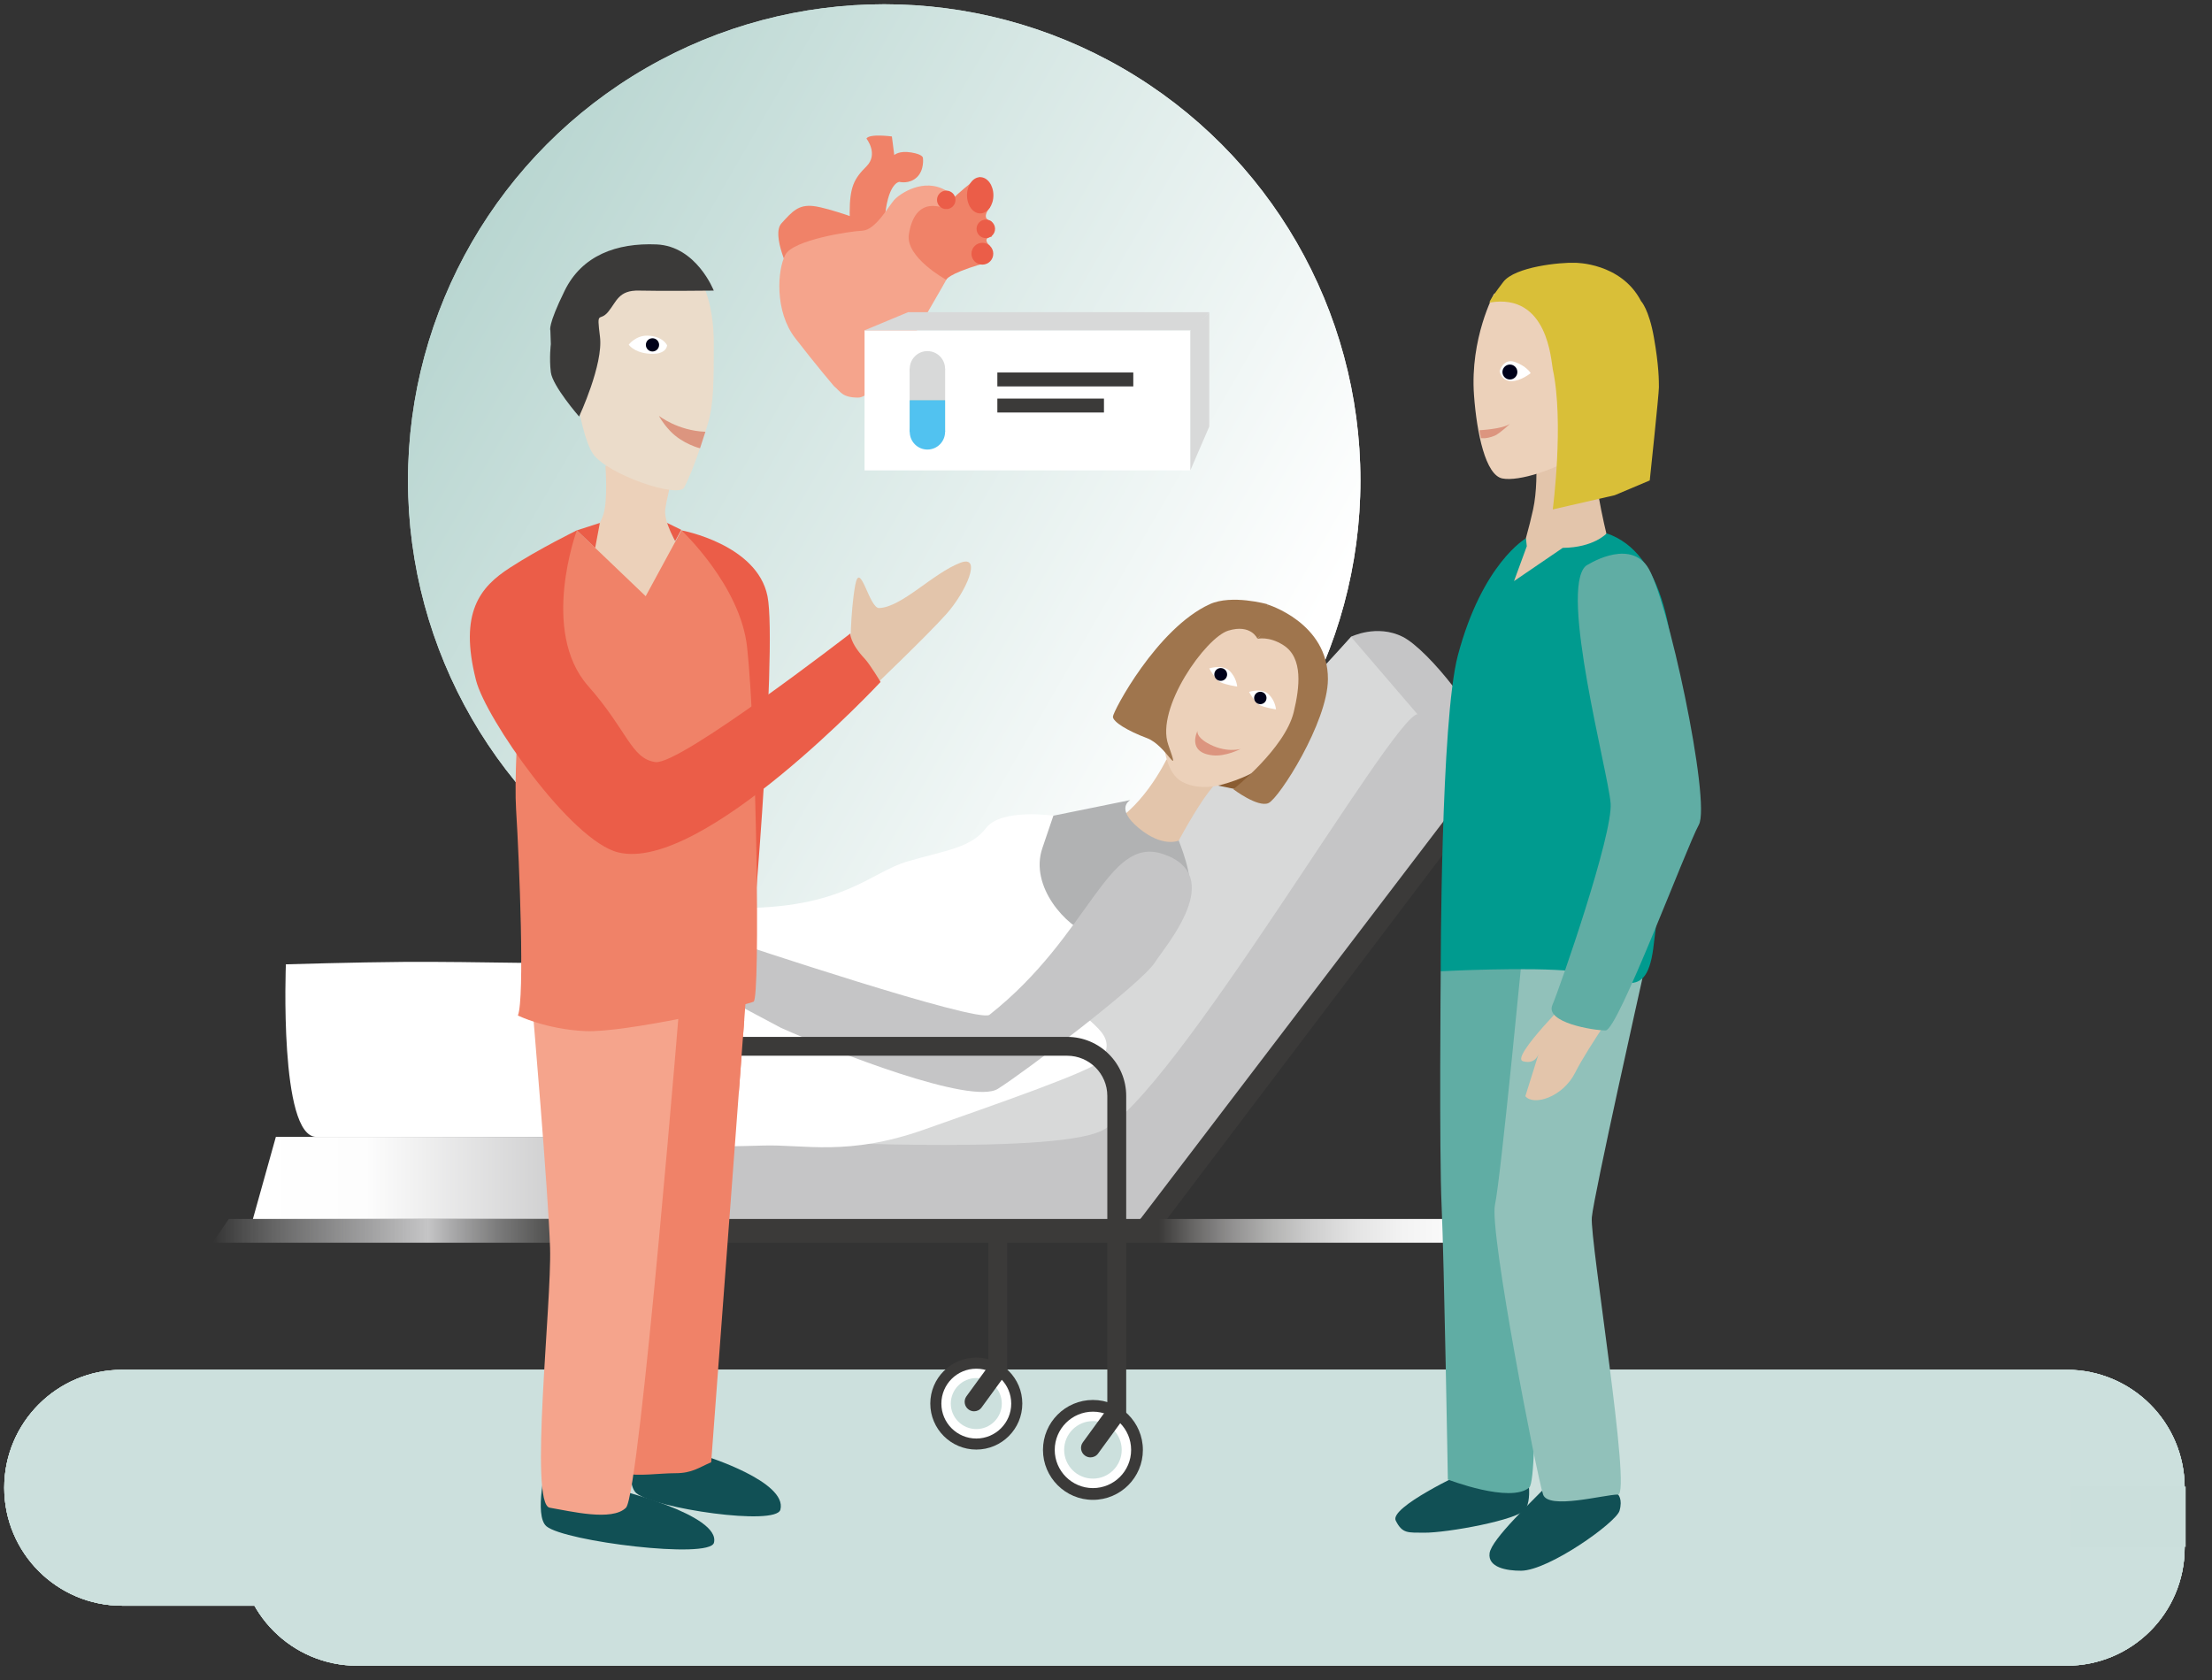 <?xml version="1.0" encoding="utf-8"?>
<!-- Generator: Adobe Illustrator 25.4.1, SVG Export Plug-In . SVG Version: 6.00 Build 0)  -->
<svg version="1.1" id="Ebene_1" xmlns="http://www.w3.org/2000/svg" xmlns:xlink="http://www.w3.org/1999/xlink" x="0px" y="0px"
	 viewBox="0 0 521.2 396" enable-background="new 0 0 521.2 396" xml:space="preserve">
<rect x="0" y="0" width="521.2" height="396" fill="#333333" stroke="none"/>
<g>
	<line fill="#60ADA3" x1="84.16" y1="364.73" x2="486.97" y2="364.73"/>
	<path fill="#CCE0DD" d="M486.97,392.53H84.16c-15.35,0-27.79-12.44-27.79-27.8c0-15.35,12.44-27.8,27.79-27.8h402.81
		c15.35,0,27.79,12.44,27.79,27.8C514.76,380.09,502.32,392.53,486.97,392.53z"/>
</g>
<path fill="#CCE0DD" d="M486.97,378.4H28.79C13.44,378.4,1,365.96,1,350.6s12.44-27.8,27.79-27.8h458.18
	c15.35,0,27.79,12.44,27.79,27.8S502.32,378.4,486.97,378.4z"/>
<g>
	<line fill="#60ADA3" x1="84.16" y1="364.73" x2="486.97" y2="364.73"/>
	<path fill="#CCE0DD" d="M486.97,392.53H84.16c-15.35,0-27.79-12.44-27.79-27.8c0-15.35,12.44-27.8,27.79-27.8h402.81
		c15.35,0,27.79,12.44,27.79,27.8C514.76,380.09,502.32,392.53,486.97,392.53z"/>
</g>
<path fill="#CCE0DD" d="M486.97,378.4H28.79C13.44,378.4,1,365.96,1,350.6s12.44-27.8,27.79-27.8h458.18
	c15.35,0,27.79,12.44,27.79,27.8S502.32,378.4,486.97,378.4z"/>
<g>
	<line fill="#60ADA3" x1="84.16" y1="364.73" x2="486.97" y2="364.73"/>
	<path fill="#CCE0DD" d="M486.97,392.53H84.16c-15.35,0-27.79-12.44-27.79-27.8c0-15.35,12.44-27.8,27.79-27.8h402.81
		c15.35,0,27.79,12.44,27.79,27.8C514.76,380.09,502.32,392.53,486.97,392.53z"/>
</g>
<path fill="#CCE0DD" d="M486.97,378.4H28.79C13.44,378.4,1,365.96,1,350.6s12.44-27.8,27.79-27.8h458.18
	c15.35,0,27.79,12.44,27.79,27.8S502.32,378.4,486.97,378.4z"/>
<g>
	<line fill="#60ADA3" x1="84.16" y1="364.73" x2="486.97" y2="364.73"/>
	<path fill="#CCE0DD" d="M486.97,392.53H84.16c-15.35,0-27.79-12.44-27.79-27.8c0-15.35,12.44-27.8,27.79-27.8h402.81
		c15.35,0,27.79,12.44,27.79,27.8C514.76,380.09,502.32,392.53,486.97,392.53z"/>
</g>
<path fill="#CCE0DD" d="M486.97,378.4H28.79C13.44,378.4,1,365.96,1,350.6s12.44-27.8,27.79-27.8h458.18
	c15.35,0,27.79,12.44,27.79,27.8S502.32,378.4,486.97,378.4z"/>
<rect x="487.91" y="350.29" fill="#CBDFDC" width="26.85" height="14.22"/>
<g>
	<linearGradient id="SVGID_1_" gradientUnits="userSpaceOnUse" x1="111.143" y1="57.097" x2="305.534" y2="169.328">
		<stop  offset="0" style="stop-color:#B9D5D0"/>
		<stop  offset="0.294" style="stop-color:#D2E4E1"/>
		<stop  offset="0.75" style="stop-color:#F3F8F7"/>
		<stop  offset="1" style="stop-color:#FFFFFF"/>
	</linearGradient>
	<circle fill="url(#SVGID_1_)" cx="208.34" cy="113.21" r="112.21"/>
	
		<linearGradient id="SVGID_00000113342281605229289740000017436079847190888120_" gradientUnits="userSpaceOnUse" x1="111.143" y1="57.097" x2="305.534" y2="169.328">
		<stop  offset="0" style="stop-color:#B9D6D1"/>
		<stop  offset="0.966" style="stop-color:#FFFFFF"/>
	</linearGradient>
	<circle fill="url(#SVGID_00000113342281605229289740000017436079847190888120_)" cx="208.34" cy="113.21" r="112.21"/>
</g>
<path fill="#D8D9D9" d="M318.32,150.07c0,0-64.9,72.62-85.88,78.65s-60.93,35.06-60.93,35.06l26.25,16.76c0,0,59.43-1.68,68.57-8.21
	c9.13-6.53,23.35-25.2,26.48-31.22c3.12-6.03,49.76-69.47,47.15-74.6s-15.65-16.44-15.65-16.44H318.32z"/>
<path fill="#C5C5C6" d="M170.98,268.7l-6,18.78c0,0,19.4,1.74,48.89,1.74s47.44,0.22,54.83-1.96s85.08-106.17,84.64-109.21
	s-13.28-10.59-19.37-9.75s-57.46,90.14-74.47,98.2c-12.31,5.83-76.91,2.2-76.91,2.2"/>
<polygon fill="#3B3A39" points="268.7,287.26 346.33,185.41 341.4,199.49 272.16,290.98 "/>
<g>
	<path fill="#F08268" d="M186.22,64.49c0,0-4.6-9.12-2.08-11.87c2.52-2.75,3.97-4.49,7.59-4.05c3.62,0.43,12.57,3.77,12.57,3.77
		l1.92,14.67L186.22,64.49z"/>
	<path fill="#F08268" d="M222.96,65.94c0,0,0.22-1.28,8-3.63c2.32-0.7,2.32-4.33,2.32-4.33s-1.53-1.31-0.48-1.94
		c0.53-0.32,0.85-0.24,0.85-0.24s0.81-3.48-0.36-3.79c-2.27-0.62,0-3.18,0-3.18l-2.33-7.07c0,0-1.29,0.15-7.43,5.93
		c-2.17,2.05-7.19-0.58-7.19-0.58l-9.41,9.71l1.3,14.51L222.96,65.94z"/>
	<path fill="#F08268" d="M203.15,57.34c0,0-2.97-1.87-2.95-7.16c0.02-6.2,1.04-8.05,3.95-10.97c2.92-2.92,0-6.56,0-6.56
		c0.73-1.22,6-0.49,6-0.49l0.56,4.38c0,0,1.09-1.09,4.01-0.61s2.75,1.34,2.75,1.34s0.37,2.8-1.43,4.5s-4.13,1.09-4.13,1.09
		s-2.9,0.12-3.51,9.6c-0.61,9.48-3.77,11.3-3.77,11.3L203.15,57.34z"/>
	<path fill="#F5A48C" d="M196.5,90.99c1.59,1.3,1.88,2.68,5.65,2.71c3.77,0.04,11.15-11.02,15.64-18.74
		c4.49-7.72,5.17-9.02,5.17-9.02s-9.67-5.3-8.81-10.72c1.56-9.85,8.81-5.93,8.81-5.93s1.87-3.25,0-4.36
		c-5.32-3.17-10.96,0.74-12.27,2.19c-1.3,1.45-4.4,7.1-7.48,7.24s-16.27,2.17-18.15,5.65c-1.88,3.48-2.61,13.32,2.32,19.69
		C192.3,86.07,196.5,90.99,196.5,90.99z"/>
	<ellipse fill="#EB5D48" cx="230.96" cy="46.02" rx="3.11" ry="4.27"/>
	<circle fill="#EB5D48" cx="232.28" cy="53.93" r="2.18"/>
	<circle fill="#EB5D48" cx="231.47" cy="59.79" r="2.57"/>
	<circle fill="#EB5D48" cx="222.96" cy="47.1" r="2.18"/>
</g>
<path fill="#FFFFFF" d="M143.95,227.25c0,0-35.35-0.67-48.21-0.58c-12.23,0.09-28.38,0.58-28.38,0.58s-1.63,40.66,7.18,40.66
	s79.47,0,79.47,0L143.95,227.25z"/>
<linearGradient id="SVGID_00000145764426457089518890000012029326516688220079_" gradientUnits="userSpaceOnUse" x1="59.588" y1="277.583" x2="140.686" y2="277.583">
	<stop  offset="0" style="stop-color:#FFFFFF"/>
	<stop  offset="0.329" style="stop-color:#FDFDFD"/>
	<stop  offset="0.998" style="stop-color:#C5C5C6"/>
</linearGradient>
<polygon fill="url(#SVGID_00000145764426457089518890000012029326516688220079_)" points="138.48,267.91 140.69,287.26 
	59.59,287.26 65,267.91 "/>
<linearGradient id="SVGID_00000108281975034434320760000017021051042033394093_" gradientUnits="userSpaceOnUse" x1="163.487" y1="290.059" x2="362.8" y2="290.059">
	<stop  offset="0.55" style="stop-color:#3B3A39"/>
	<stop  offset="0.591" style="stop-color:#686766"/>
	<stop  offset="0.635" style="stop-color:#908F8F"/>
	<stop  offset="0.681" style="stop-color:#B2B2B1"/>
	<stop  offset="0.73" style="stop-color:#CECECE"/>
	<stop  offset="0.782" style="stop-color:#E4E4E4"/>
	<stop  offset="0.84" style="stop-color:#F3F3F3"/>
	<stop  offset="0.906" style="stop-color:#FCFCFC"/>
	<stop  offset="1" style="stop-color:#FFFFFF"/>
</linearGradient>
<polygon fill="url(#SVGID_00000108281975034434320760000017021051042033394093_)" points="171.47,287.26 362.8,287.26 362.8,292.86 
	163.49,292.86 "/>
<linearGradient id="SVGID_00000014629597071300192820000011029261122150620801_" gradientUnits="userSpaceOnUse" x1="50.067" y1="290.059" x2="140.686" y2="290.059">
	<stop  offset="0" style="stop-color:#FFFFFF;stop-opacity:0"/>
	<stop  offset="0.126" style="stop-color:#E7E7E7;stop-opacity:0.224"/>
	<stop  offset="0.264" style="stop-color:#D4D4D5;stop-opacity:0.472"/>
	<stop  offset="0.407" style="stop-color:#C9C9CA;stop-opacity:0.728"/>
	<stop  offset="0.56" style="stop-color:#C5C5C6"/>
	<stop  offset="0.626" style="stop-color:#A8A8A9"/>
	<stop  offset="0.748" style="stop-color:#797979"/>
	<stop  offset="0.855" style="stop-color:#575756"/>
	<stop  offset="0.943" style="stop-color:#434241"/>
	<stop  offset="1" style="stop-color:#3B3A39"/>
</linearGradient>
<polygon fill="url(#SVGID_00000014629597071300192820000011029261122150620801_)" points="53.91,287.26 140.69,287.26 
	140.69,292.86 50.07,292.86 "/>
<path fill="#E3C5AB" d="M274.84,178.98c0,0-6.09,12.77-15.22,16.17c-9.13,3.4-2.17,9.28-2.17,9.28l17.39-0.77
	c0,0,9.57-19.46,13.92-20.76S274.84,178.98,274.84,178.98z"/>
<path fill="#B1B2B3" d="M266.33,188.54c0,0-3.67,1.9,1.99,6.6c5.65,4.7,9.41,2.95,9.41,2.95s3.63,8.71,2.33,12.06
	s-11.37-9.43-13.73-7.26c-2.36,2.17-9.32,17.41-9.32,17.41s-9.23,0.42-12.88-9.58c-3.65-10,0-17.67,0-17.67L266.33,188.54z"/>
<path fill="#FFFFFF" d="M248.2,192.22c0,0-12.28-1.78-15.87,2.92c-3.59,4.7-9.52,5.24-18.46,7.85c-8.94,2.61-15.14,11.24-40.57,11
	c-25.44-0.24-26.58,56.37-26.58,56.37s22.92-0.07,32.89-0.4c9.96-0.33,20.09,2.62,38.17-3.78c15.51-5.49,40.11-13.93,41.73-16.33
	c5.04-7.5-6.95-9.23-6.3-15.76c0.65-6.53,9.57-11.93,3.8-13.79c-5.76-1.87-14.49-11.4-11.4-20.45
	C248.2,192.22,248.2,192.22,248.2,192.22z"/>
<path fill="#C5C5C6" d="M172.97,221.98c0,0,57.54,19.25,60.18,17.16c23.85-18.84,27.6-42.28,40.83-37.9
	c15.28,5.06,0.53,21.74-1.82,25.51c-3.11,4.98-30.78,25.93-37.04,29.84s-38.68-8.81-51.06-14.35l-19.89-10.58L172.97,221.98z"/>
<path fill="#C5C5C6" d="M337.36,172.24l-19.04-22.18c0,0,6.09-3.04,12.18,0s19.55,20.07,19.57,26.09c0.01,3.41-20,20.95-20,20.95
	L337.36,172.24z"/>
<g>
	<path fill="#E3C5AB" d="M200.37,153.28c0,0-0.02-8.89,1.12-15.27c1.14-6.38,3.29,5.37,5.66,5.28c5.38-0.21,12.65-8.2,19.16-10.68
		c5.19-1.97,1.34,6.86-3.32,12.09c-4.66,5.23-18.05,17.99-18.05,17.99L200.37,153.28z"/>
	<path fill="#EB5D48" d="M160.58,124.98c0,0,17.81,3.27,20.26,15.52s-4.08,91.89-5.31,95.57c-1.23,3.68,0,0,0,0
		s-0.01-75.15-2.25-83.32C171.04,144.58,164.41,129.77,160.58,124.98z"/>
	<path fill="#115055" d="M166.16,343.12c0,0,19.42,6.02,17.72,12.64c-1.01,3.93-29.63-0.3-33.92-3.87c-3.05-2.53,0-14.88,0-14.88
		L166.16,343.12z"/>
	<path fill="#115055" d="M144.97,350.92c0,0,24.95,6.02,23.25,12.64c-1.01,3.93-35.15-0.3-39.45-3.87c-3.05-2.53,0-14.88,0-14.88
		L144.97,350.92z"/>
	<path fill="#F08268" d="M145.92,277.21c0,0-2.5,69.14,0.96,69.96c3.46,0.82,8.37,0,12.29,0s5.54-1.36,8.4-2.58l8.48-113.44
		l-30.12,4.41V277.21z"/>
	<path fill="#F5A48C" d="M125.45,237.28c0,0,3.75,43.7,4.16,56.77c0.41,13.07-4.98,60.43-0.08,61.25c4.9,0.82,14.7,3.27,17.97,0
		s13.07-124.14,13.07-124.14l-27.55,2.86L125.45,237.28z"/>
	<path fill="#ECD1BA" d="M142.66,109.87c0,0,0.61,8.07-0.51,11.43c-1.12,3.37-9.09,17.36-9.09,17.36l4.88,7.55l6.04,7.45l15.27,2.65
		l4.23-17.87l-2.04-6.94c0,0-5.1-7.45-4.7-11.33c0.41-3.88,5.1-21.03,5.1-21.03L142.66,109.87z"/>
	<path fill="#F08268" d="M135.92,124.98l16.22,15.52l8.43-15.52c0,0,13.89,12.96,15.47,27.56c2.19,20.21,3.16,82.69,1.53,83.51
		s-30.3,7.35-39.61,6.94c-9.31-0.41-15.93-3.68-15.93-3.68c1.63-4.08,0.36-35.94-0.43-48.6c-0.79-12.66,2.62-53.06,4.52-56.76
		C128.02,130.25,135.92,124.98,135.92,124.98z"/>
	<path fill="#EBDCCA" d="M160.93,60.45c0,0,7.25,4.9,7.25,20.42c0,9.04,0,14.47-1.43,19.13c-1.03,3.34-3.33,10.65-5.53,14.87
		c-1.38,2.63-18.04-2.99-21.47-7.89s-6.68-26.92-3.63-33.46C139.17,66.99,160.93,60.45,160.93,60.45z"/>
	<path fill="#3B3A39" d="M168.18,68.48c0,0-4.08-10.48-13.48-10.88s-17.56,2.58-21.64,10.88s-3.38,9.38-3.38,9.38l0.11,3.24
		c0,0-0.41,3.36,0,6.62c0.41,3.27,6.66,10.44,6.66,10.44s5.74-12.27,4.92-18.8s-0.15-3.39,1.9-5.84c2.04-2.45,2.45-5.18,7.35-5.04
		S168.18,68.48,168.18,68.48z"/>
	<path fill="#FFFFFF" d="M157.18,81.37c0,0-0.95-2.18-4.64-2.27c-2.74-0.06-4.4,2.12-4.4,2.12s1.12,1.69,4.26,2.08
		C157.13,83.9,157.18,81.37,157.18,81.37z"/>
	<circle fill="#000119" cx="153.74" cy="81.27" r="1.56"/>
	<path fill="#DC957F" d="M155.26,98c0,0,4.42,3.5,10.95,3.75l-1.27,3.89c0,0-4.12-1-7.04-4.08C156.07,99.63,155.26,98,155.26,98z"/>
	<path fill="#EB5D48" d="M135.92,124.98c0,0-8.77,23.74,2.67,36.69c9.26,10.49,10.11,17.1,15.83,17.92
		c5.72,0.82,45.95-30.31,45.95-30.31s-0.19,2.15,3.35,5.92c1.3,1.39,3.76,5.51,3.76,5.51s-42.02,45.06-61.83,40.16
		c-11.17-2.76-31.21-31.56-33.49-40.56c-4.08-16.05,1.03-22.02,7.97-26.51C127.06,129.3,135.92,124.98,135.92,124.98z"/>
	<polygon fill="#EB5D48" points="135.92,124.98 141.34,123.23 140.24,129.1 140.24,129.1 	"/>
</g>
<g>
	<path fill="#115055" d="M381.25,352.19c0,0,1.13,1.08,0.35,3.83c-0.78,2.75-16.65,14.08-23.18,14.13
		c-3.46,0.02-7.88-0.78-7.44-4.12c0.44-3.34,10.12-12.36,15.29-17.66C371.44,343.07,381.25,352.19,381.25,352.19z"/>
	<path fill="#115055" d="M344.96,347c0,0-17.66,8.2-16.09,11.34c1.57,3.14,2.9,2.8,6.67,2.85c5.3,0.06,22.37-3.01,23.93-5.56
		c1.57-2.55,0.98-9.42-2.16-14.13C354.18,336.79,344.96,347,344.96,347z"/>
	<path fill="#60ADA4" d="M339.47,228.89c0,0-0.38,42.38,0.21,55.32c0.59,12.95,1.47,64.45,1.47,64.45s14.69,5.68,19.17,1.9
		c2.43-2.05,0.76-56.93,0.76-56.93l1.55-90.64L339.47,228.89z"/>
	<path fill="#91C1BA" d="M387,230.53c0,0-11.44,51.04-11.93,56.34c-0.49,5.3,9.42,65.33,6.18,65.33c-3.24,0-16.43,3.64-17.66,0
		c-1.49-4.41-12.71-62.09-11.34-68.27s6.86-63.56,6.86-63.56L387,230.53z"/>
	<path fill="#E3C5AB" d="M370.97,234.19c0,0-15.18,15.01-12.15,15.89s3.73-1.77,3.73-1.77l-3.14,10.01
		c1.85,2.35,8.8,0.32,11.75-5.57c2.94-5.89,12.74-19.89,12.74-19.89L370.97,234.19z"/>
	<path fill="#E3C5AB" d="M361.24,99.76c0,0,1.77,12.07,0,20.28s-6.08,21.16-6.08,21.16l11.96,10.01l14.13-15.32
		c0,0-8.98-28.4-4.86-40.69C380.5,82.9,361.24,99.76,361.24,99.76z"/>
	<path fill="#009B8F" d="M339.47,228.89c0,0,20.78-1.13,31.51,0s17.15,8.47,18.72-6.65s15.84-87.45-11.12-96.55
		c0,0-3,3.35-10.36,3.42l-11.48,7.83l3.01-8.22l-0.2-1.86c0,0-10.26,5.83-16.04,27.58C339.45,169.63,339.47,228.89,339.47,228.89z"
		/>
	<path fill="#60ADA4" d="M373.66,133.36c0,0,9.69-6.47,14.4,0c4.71,6.47,15.17,55.71,12.23,61c-2.94,5.3-19.03,48.47-21.97,48.47
		c-2.94,0-14.31-1.87-12.54-5.99c1.77-4.12,14.31-40.22,13.72-47.57S367.32,138.92,373.66,133.36z"/>
	<g>
		<path fill="#ECD1BA" d="M352.02,69.26c0,0-5.69,10.45-4.71,23.87c0.66,9.07,2.75,18.83,6.67,19.62s12.86-2.23,17.18-5.26
			s13.42-19.56,13.42-19.56s-1.57-22.27-10.2-23.44C365.76,63.31,352.02,69.26,352.02,69.26z"/>
		<path fill="#D9BF38" d="M380.47,116.7l-14.6,3.35c0,0,2.7-20.59,0-33.06c-0.41-1.87-1.08-18.04-14.88-15.69
			c0,0-0.53,0.06,3.22-4.86c2.73-3.58,13.43-4.65,16.96-4.51c0,0,10.79-0.05,15.5,9.03c0,0,1.85,1.89,3.03,8.56
			c1.18,6.67,1.18,10.21,1.18,11.77s-2.16,21.93-2.16,21.93"/>
		<path fill="#FFFFFF" d="M353.35,87.45c0,0,0.85-3.11,3.59-2.15c2.74,0.96,3.73,2.63,3.73,2.63s-2.32,1.88-4.47,1.88
			C353.64,89.81,353.35,87.45,353.35,87.45z"/>
		<circle fill="#000119" cx="355.77" cy="87.67" r="1.76"/>
		<path fill="#DC957F" d="M348.57,101.39c0,0,5.44-0.26,7.21-1.51c0,0-2.43,2.31-3.6,2.8c-2.03,0.83-3.23,0.56-3.23,0.56
			L348.57,101.39z"/>
	</g>
</g>
<path fill="#ECD1BA" d="M297.99,148.61c0,0,6.96,0.73,9.35,5.04c2.39,4.31,3.12,14.36-3.48,21.49c-7.59,8.19-19.02,12.76-25.55,8.96
	c-6.52-3.8-4.67-22.78-0.98-27.83C281.03,151.21,288.21,146,297.99,148.61z"/>
<path fill="#FFFFFF" d="M294.31,163.05c0,0,2.96-0.99,4.58,0.53c1.62,1.52,1.76,3.58,1.76,3.58s-2.58-0.37-3.79-0.98
	C295.64,165.57,294.31,163.05,294.31,163.05z"/>
<path fill="#FFFFFF" d="M284.93,157.52c0,0,3.08-1.03,4.75,0.55c1.68,1.58,1.83,3.72,1.83,3.72s-2.69-0.39-3.94-1.02
	C286.32,160.14,284.93,157.52,284.93,157.52z"/>
<circle fill="#000119" cx="287.63" cy="158.94" r="1.51"/>
<circle fill="#000119" cx="296.96" cy="164.48" r="1.46"/>
<path fill="#DC957F" d="M282.16,172.24c0,0-2.62,5.08,3.55,5.76c3.13,0.34,6.63-1.52,6.63-1.52s-3.59,1.11-7.93-1.42
	C281.78,173.54,282.16,172.24,282.16,172.24z"/>
<path fill="#9F754D" d="M297.99,148.61l-1.72,1.89c0,0-1.5-3.52-6.85-1.89c-5.35,1.63-17.19,18.31-14.15,26.89
	c3.04,8.59-0.43,0.15-5-1.55c-4.57-1.71-8.04-3.83-8.04-5.05s10.34-20.8,22.8-26.51c5.18-2.38,13.6,0,13.6,0
	S299.71,146.72,297.99,148.61z"/>
<path fill="#8A5C31" d="M292.34,186.23l-5.33-1.1c0,0,7.07-1.59,11.2-5.05C300.42,178.24,292.34,186.23,292.34,186.23z"/>
<path fill="#9F754D" d="M290.61,185.99c0,0,12.17-9.6,14.23-18.21c1.37-5.7,2.28-12.72-2.42-15.73c-3.46-2.22-6.14-1.5-6.14-1.5
	s2.55-2.94,2.35-4.89c-0.2-1.96,0-3.22,0-3.22s14.33,4.31,14.26,17.63c-0.05,10.13-11.52,28.1-14.02,29.19
	S290.61,185.99,290.61,185.99z"/>
<rect x="203.71" y="77.84" fill="#FFFFFF" width="76.77" height="33.01"/>
<polygon fill="#D8D9D9" points="203.71,77.84 213.96,73.57 284.93,73.57 280.94,77.84 "/>
<polygon fill="#D8D9D9" points="280.48,110.84 284.93,100.52 284.93,73.57 280.48,77.94 "/>
<rect x="235" y="87.78" fill="#3B3A39" width="32.03" height="3.28"/>
<rect x="235" y="93.93" fill="#3B3A39" width="25.12" height="3.28"/>
<g>
	<rect x="214.36" y="86.89" fill="#D8D9D9" width="8.32" height="7.44"/>
	<g>
		<circle fill="#D8D9D9" cx="218.52" cy="86.9" r="4.16"/>
		<rect x="214.36" y="86.89" fill="#D8D9D9" width="8.32" height="7.44"/>
	</g>
	
		<rect x="214.36" y="94.34" transform="matrix(-1 -1.224647e-16 1.224647e-16 -1 437.041 196.122)" fill="#91C1BA" width="8.32" height="7.44"/>
	<g>
		<circle fill="#51C2F0" cx="218.52" cy="101.78" r="4.16"/>
		
			<rect x="214.36" y="94.34" transform="matrix(-1 -1.224647e-16 1.224647e-16 -1 437.041 196.122)" fill="#51C2F0" width="8.32" height="7.44"/>
	</g>
</g>
<linearGradient id="SVGID_00000092455097699058750090000005372640505775028659_" gradientUnits="userSpaceOnUse" x1="237.713" y1="225.425" x2="237.713" y2="225.425">
	<stop  offset="0" style="stop-color:#FFFFFF;stop-opacity:0"/>
	<stop  offset="0.085" style="stop-color:#EAEAEB;stop-opacity:0.085"/>
	<stop  offset="0.189" style="stop-color:#D9D9DA;stop-opacity:0.189"/>
	<stop  offset="0.318" style="stop-color:#CECECF;stop-opacity:0.318"/>
	<stop  offset="0.498" style="stop-color:#C7C7C8;stop-opacity:0.498"/>
	<stop  offset="1" style="stop-color:#C5C5C6"/>
</linearGradient>
<path fill="url(#SVGID_00000092455097699058750090000005372640505775028659_)" d="M237.71,225.43"/>
<path fill="#EB5D48" d="M160.53,124.86l-3.35-1.64c0,0,0.44,1.26,0.84,2.15c0.39,0.89,1.06,2.15,1.06,2.15L160.53,124.86z"/>
<path fill="#009B8F" d="M351.69,126.86"/>
<rect x="488.14" y="350.32" fill="#CBDFDC" width="26.86" height="14.22"/>
<g>
	<path fill="#3B3A39" d="M257.52,353.45c-6.49,0-11.77-5.28-11.77-11.77c0-6.49,5.28-11.77,11.77-11.77s11.77,5.28,11.77,11.77
		C269.3,348.17,264.02,353.45,257.52,353.45z M257.52,334.35c-4.04,0-7.33,3.29-7.33,7.33s3.29,7.32,7.33,7.32
		c4.04,0,7.33-3.29,7.33-7.32S261.56,334.35,257.52,334.35z"/>
	<path fill="#FFFFFF" d="M257.52,350.68c-4.96,0-9-4.04-9-9s4.04-9.01,9-9.01s9,4.04,9,9.01S262.49,350.68,257.52,350.68z
		 M257.52,334.89c-3.74,0-6.78,3.04-6.78,6.78s3.04,6.78,6.78,6.78s6.78-3.04,6.78-6.78S261.26,334.89,257.52,334.89z"/>
</g>
<path fill="#3B3A39" d="M256.94,343.44c-0.45,0-0.91-0.14-1.31-0.43c-0.99-0.72-1.21-2.11-0.49-3.11l5.77-7.91v-73.74
	c0-5.22-4.25-9.46-9.46-9.46h-80.47c-1.23,0-2.22-1-2.22-2.22s1-2.22,2.22-2.22h80.47c7.67,0,13.91,6.24,13.91,13.91v75.19
	l-6.62,9.08C258.31,343.13,257.63,343.44,256.94,343.44z M263.14,332.72h0.02H263.14z"/>
<polygon fill="#F08268" points="168.3,241.23 175.36,240.34 174.09,257.33 166.3,257.33 162.59,248.83 "/>
<g>
	<path fill="#3B3A39" d="M230.04,341.6c-5.98,0-10.84-4.86-10.84-10.84s4.86-10.84,10.84-10.84c5.98,0,10.84,4.86,10.84,10.84
		S236.02,341.6,230.04,341.6z M230.04,324.37c-3.52,0-6.39,2.87-6.39,6.39c0,3.52,2.87,6.39,6.39,6.39c3.52,0,6.39-2.87,6.39-6.39
		C236.43,327.24,233.57,324.37,230.04,324.37z"/>
	<path fill="#FFFFFF" d="M230.04,339c-4.54,0-8.23-3.69-8.23-8.23c0-4.54,3.69-8.23,8.23-8.23c4.54,0,8.23,3.69,8.23,8.23
		C238.28,335.3,234.58,339,230.04,339z M230.04,324.75c-3.31,0-6.01,2.7-6.01,6.01c0,3.31,2.7,6.01,6.01,6.01s6.01-2.7,6.01-6.01
		C236.05,327.45,233.36,324.75,230.04,324.75z"/>
</g>
<path fill="#3B3A39" d="M229.52,332.58c-0.45,0-0.91-0.14-1.31-0.43c-0.99-0.72-1.21-2.11-0.49-3.11l5.16-7.08v-30.98
	c0-1.23,1-2.22,2.22-2.22s2.22,1,2.22,2.22v32.43l-6.02,8.25C230.88,332.26,230.21,332.58,229.52,332.58z"/>
</svg>
